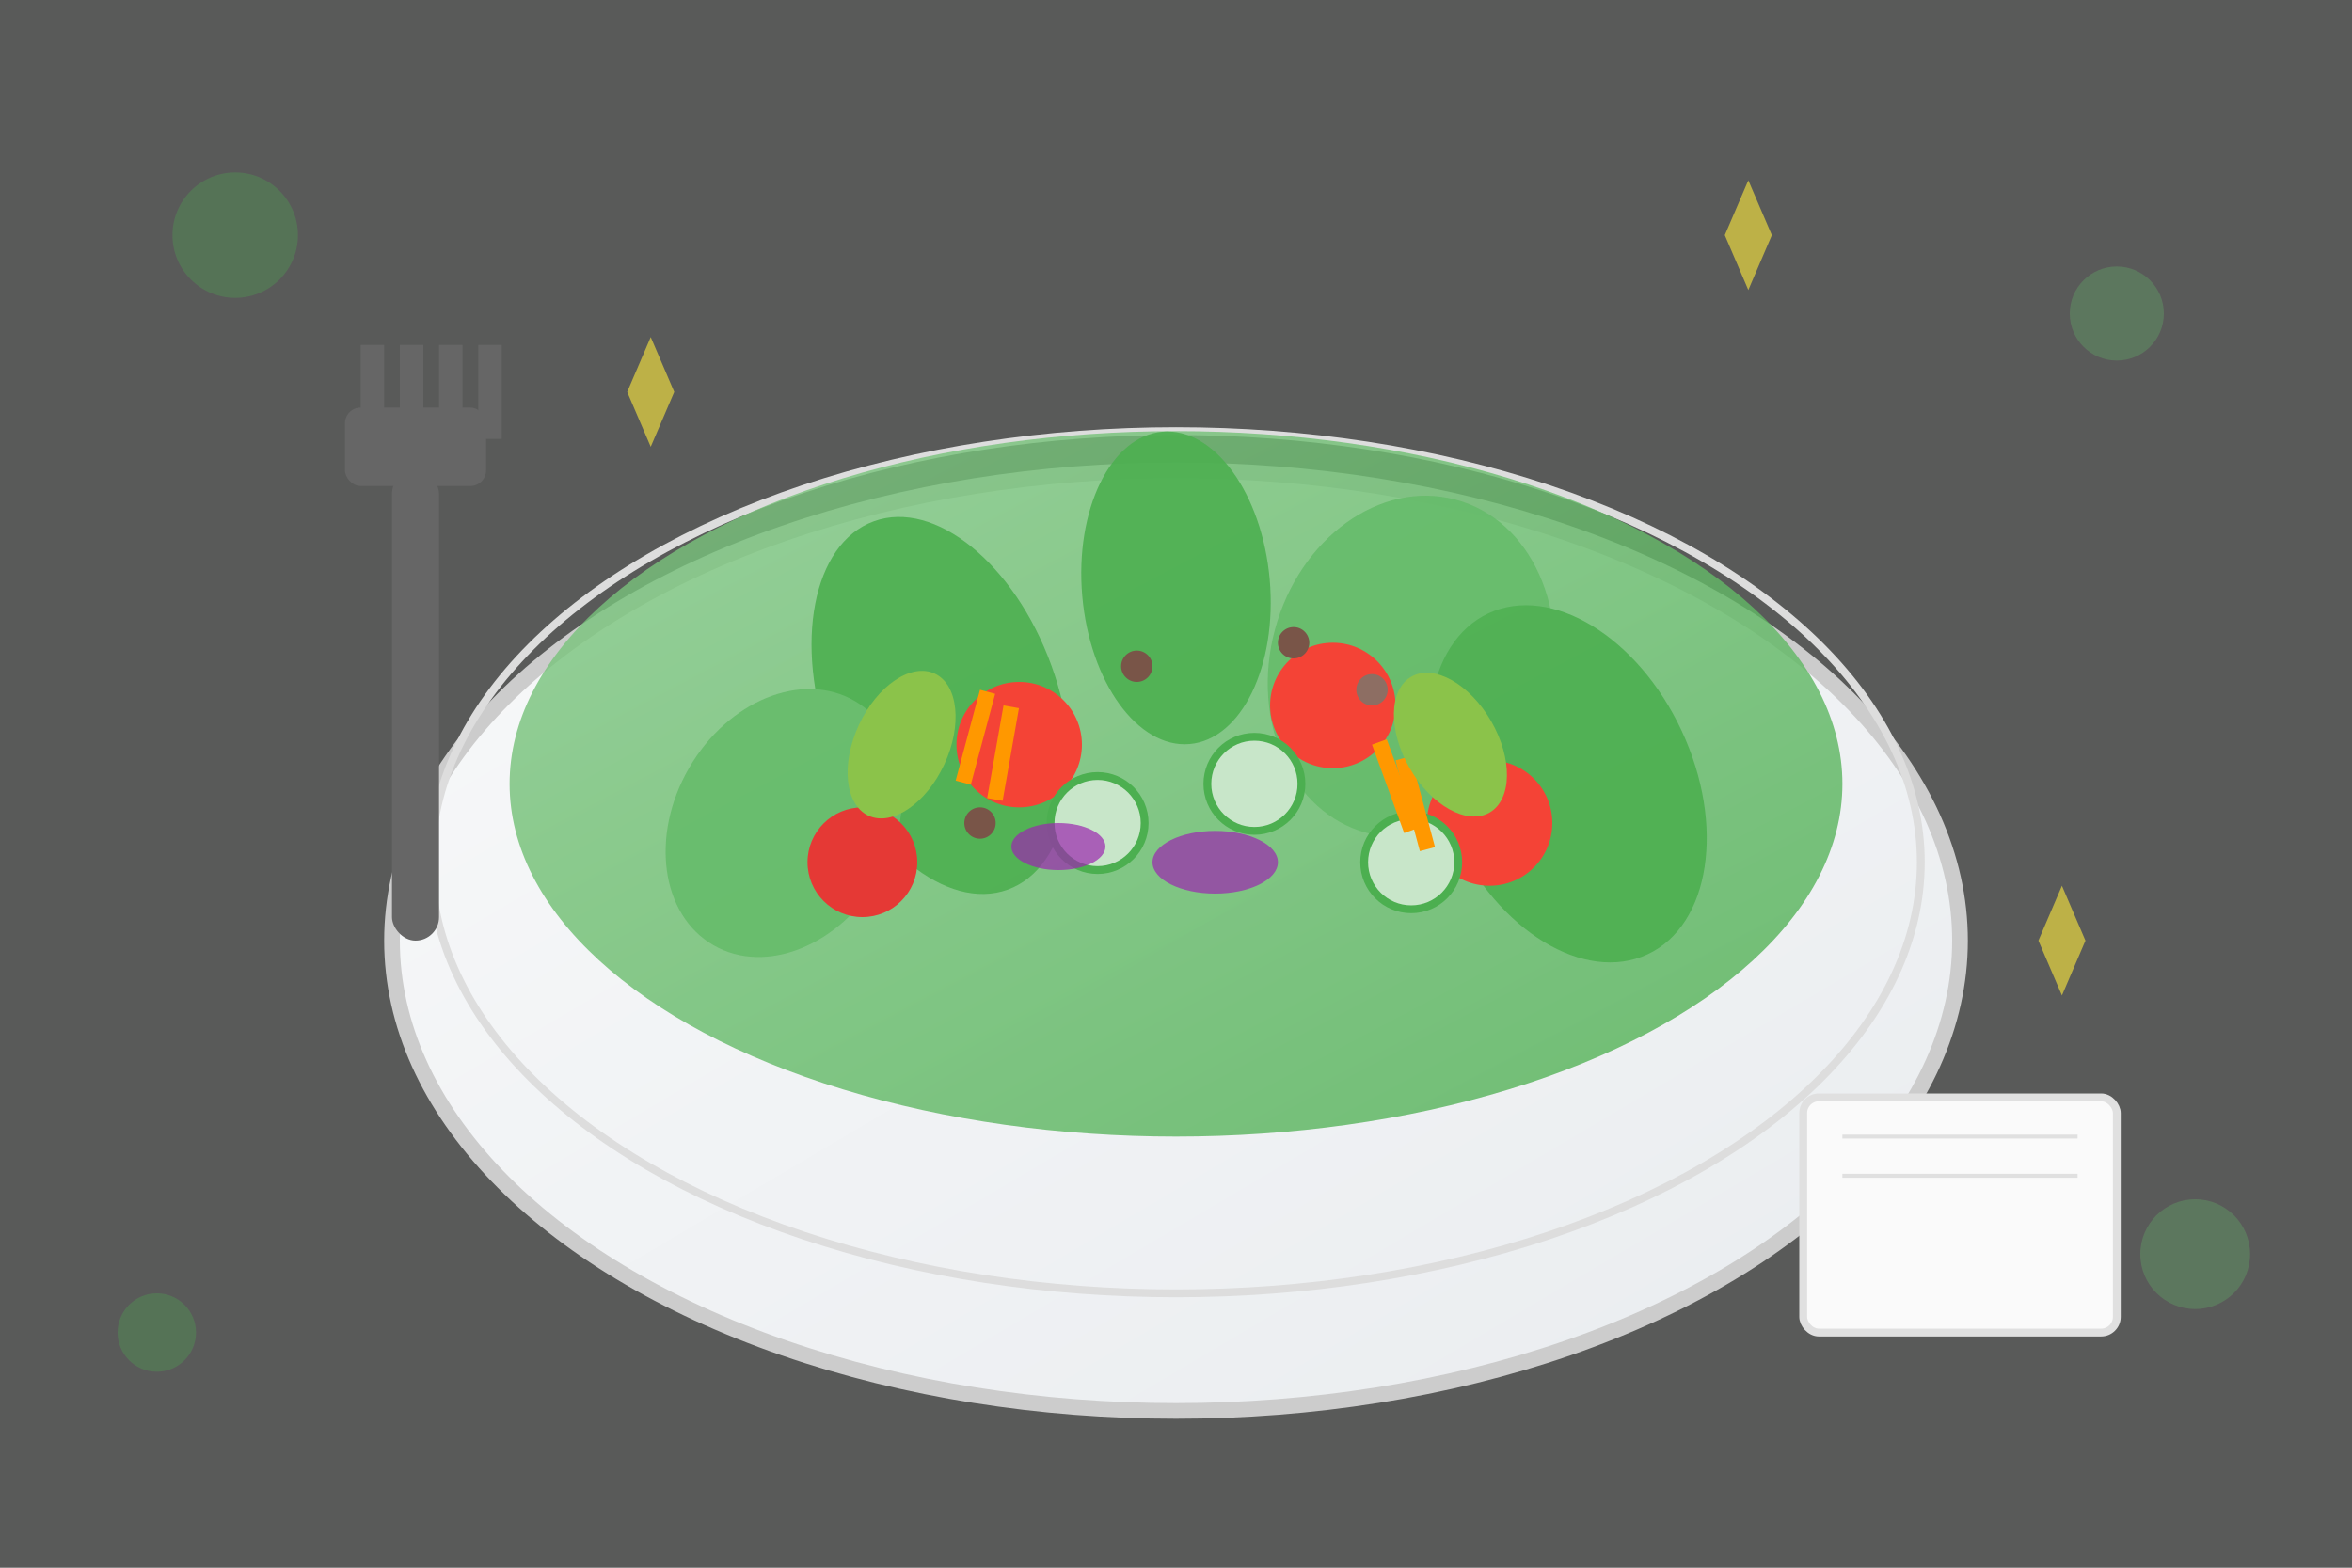 <svg xmlns="http://www.w3.org/2000/svg" viewBox="0 0 300 200" width="300" height="200">
  <rect x="0" y="0" width="300" height="200" fill="#333333" stroke="none"/>
  <defs>
    <linearGradient id="bowlGradient" x1="0%" y1="0%" x2="100%" y2="100%">
      <stop offset="0%" style="stop-color:#f8f9fa;stop-opacity:1" />
      <stop offset="100%" style="stop-color:#e9ecef;stop-opacity:1" />
    </linearGradient>
    <linearGradient id="saladGradient" x1="0%" y1="0%" x2="100%" y2="100%">
      <stop offset="0%" style="stop-color:#81c784;stop-opacity:1" />
      <stop offset="100%" style="stop-color:#4caf50;stop-opacity:1" />
    </linearGradient>
  </defs>
  
  <!-- Background -->
  <rect width="300" height="200" fill="#f0f8f0" opacity="0.2"/>
  
  <!-- Bowl -->
  <ellipse cx="150" cy="120" rx="100" ry="60" fill="url(#bowlGradient)" stroke="#ccc" stroke-width="2"/>
  <ellipse cx="150" cy="110" rx="95" ry="55" fill="none" stroke="#ddd" stroke-width="1"/>
  
  <!-- Salad base -->
  <ellipse cx="150" cy="100" rx="85" ry="45" fill="url(#saladGradient)" opacity="0.8"/>
  
  <!-- Lettuce leaves -->
  <g opacity="0.9">
    <ellipse cx="120" cy="90" rx="15" ry="25" fill="#4caf50" transform="rotate(-20 120 90)"/>
    <ellipse cx="180" cy="85" rx="18" ry="22" fill="#66bb6a" transform="rotate(15 180 85)"/>
    <ellipse cx="150" cy="75" rx="12" ry="20" fill="#4caf50" transform="rotate(-5 150 75)"/>
    <ellipse cx="100" cy="105" rx="14" ry="18" fill="#66bb6a" transform="rotate(30 100 105)"/>
    <ellipse cx="200" cy="100" rx="16" ry="24" fill="#4caf50" transform="rotate(-25 200 100)"/>
  </g>
  
  <!-- Cherry tomatoes -->
  <circle cx="130" cy="95" r="8" fill="#f44336"/>
  <circle cx="170" cy="90" r="8" fill="#f44336"/>
  <circle cx="110" cy="110" r="7" fill="#e53935"/>
  <circle cx="190" cy="105" r="8" fill="#f44336"/>
  
  <!-- Cucumber slices -->
  <circle cx="140" cy="105" r="6" fill="#c8e6c9" stroke="#4caf50" stroke-width="1"/>
  <circle cx="160" cy="100" r="6" fill="#c8e6c9" stroke="#4caf50" stroke-width="1"/>
  <circle cx="180" cy="110" r="6" fill="#c8e6c9" stroke="#4caf50" stroke-width="1"/>
  
  <!-- Carrots (julienned) -->
  <rect x="125" y="88" width="2" height="12" fill="#ff9800" transform="rotate(15 125 88)"/>
  <rect x="128" y="90" width="2" height="12" fill="#ff9800" transform="rotate(10 128 90)"/>
  <rect x="175" y="95" width="2" height="12" fill="#ff9800" transform="rotate(-20 175 95)"/>
  <rect x="178" y="97" width="2" height="12" fill="#ff9800" transform="rotate(-15 178 97)"/>
  
  <!-- Red onion -->
  <ellipse cx="155" cy="110" rx="8" ry="4" fill="#9c27b0" opacity="0.7"/>
  <ellipse cx="135" cy="108" rx="6" ry="3" fill="#9c27b0" opacity="0.7"/>
  
  <!-- Seeds/nuts -->
  <circle cx="145" cy="85" r="2" fill="#795548"/>
  <circle cx="165" cy="82" r="2" fill="#795548"/>
  <circle cx="175" cy="88" r="2" fill="#8d6e63"/>
  <circle cx="125" cy="105" r="2" fill="#795548"/>
  
  <!-- Avocado slices -->
  <ellipse cx="115" cy="95" rx="6" ry="10" fill="#8bc34a" transform="rotate(25 115 95)"/>
  <ellipse cx="185" cy="95" rx="6" ry="10" fill="#8bc34a" transform="rotate(-30 185 95)"/>
  
  <!-- Fork beside bowl -->
  <g transform="translate(50,60)">
    <rect x="0" y="0" width="6" height="60" fill="#666" rx="3"/>
    <rect x="-6" y="-8" width="18" height="10" fill="#666" rx="2"/>
    <rect x="-4" y="-16" width="3" height="12" fill="#666"/>
    <rect x="1" y="-16" width="3" height="12" fill="#666"/>
    <rect x="6" y="-16" width="3" height="12" fill="#666"/>
    <rect x="11" y="-16" width="3" height="12" fill="#666"/>
  </g>
  
  <!-- Napkin -->
  <rect x="230" y="140" width="40" height="30" fill="#fafafa" stroke="#e0e0e0" stroke-width="1" rx="2"/>
  <line x1="235" y1="145" x2="265" y2="145" stroke="#e0e0e0" stroke-width="0.5"/>
  <line x1="235" y1="150" x2="265" y2="150" stroke="#e0e0e0" stroke-width="0.5"/>
  
  <!-- Decorative elements -->
  <g opacity="0.3">
    <circle cx="30" cy="30" r="8" fill="#4caf50"/>
    <circle cx="270" cy="40" r="6" fill="#66bb6a"/>
    <circle cx="20" cy="170" r="5" fill="#4caf50"/>
    <circle cx="280" cy="160" r="7" fill="#66bb6a"/>
  </g>
  
  <!-- Sparkle effects for freshness -->
  <g opacity="0.6">
    <path d="M80 50 L83 57 L86 50 L83 43 Z" fill="#ffeb3b"/>
    <path d="M220 30 L223 37 L226 30 L223 23 Z" fill="#ffeb3b"/>
    <path d="M260 120 L263 127 L266 120 L263 113 Z" fill="#ffeb3b"/>
  </g>
</svg>
